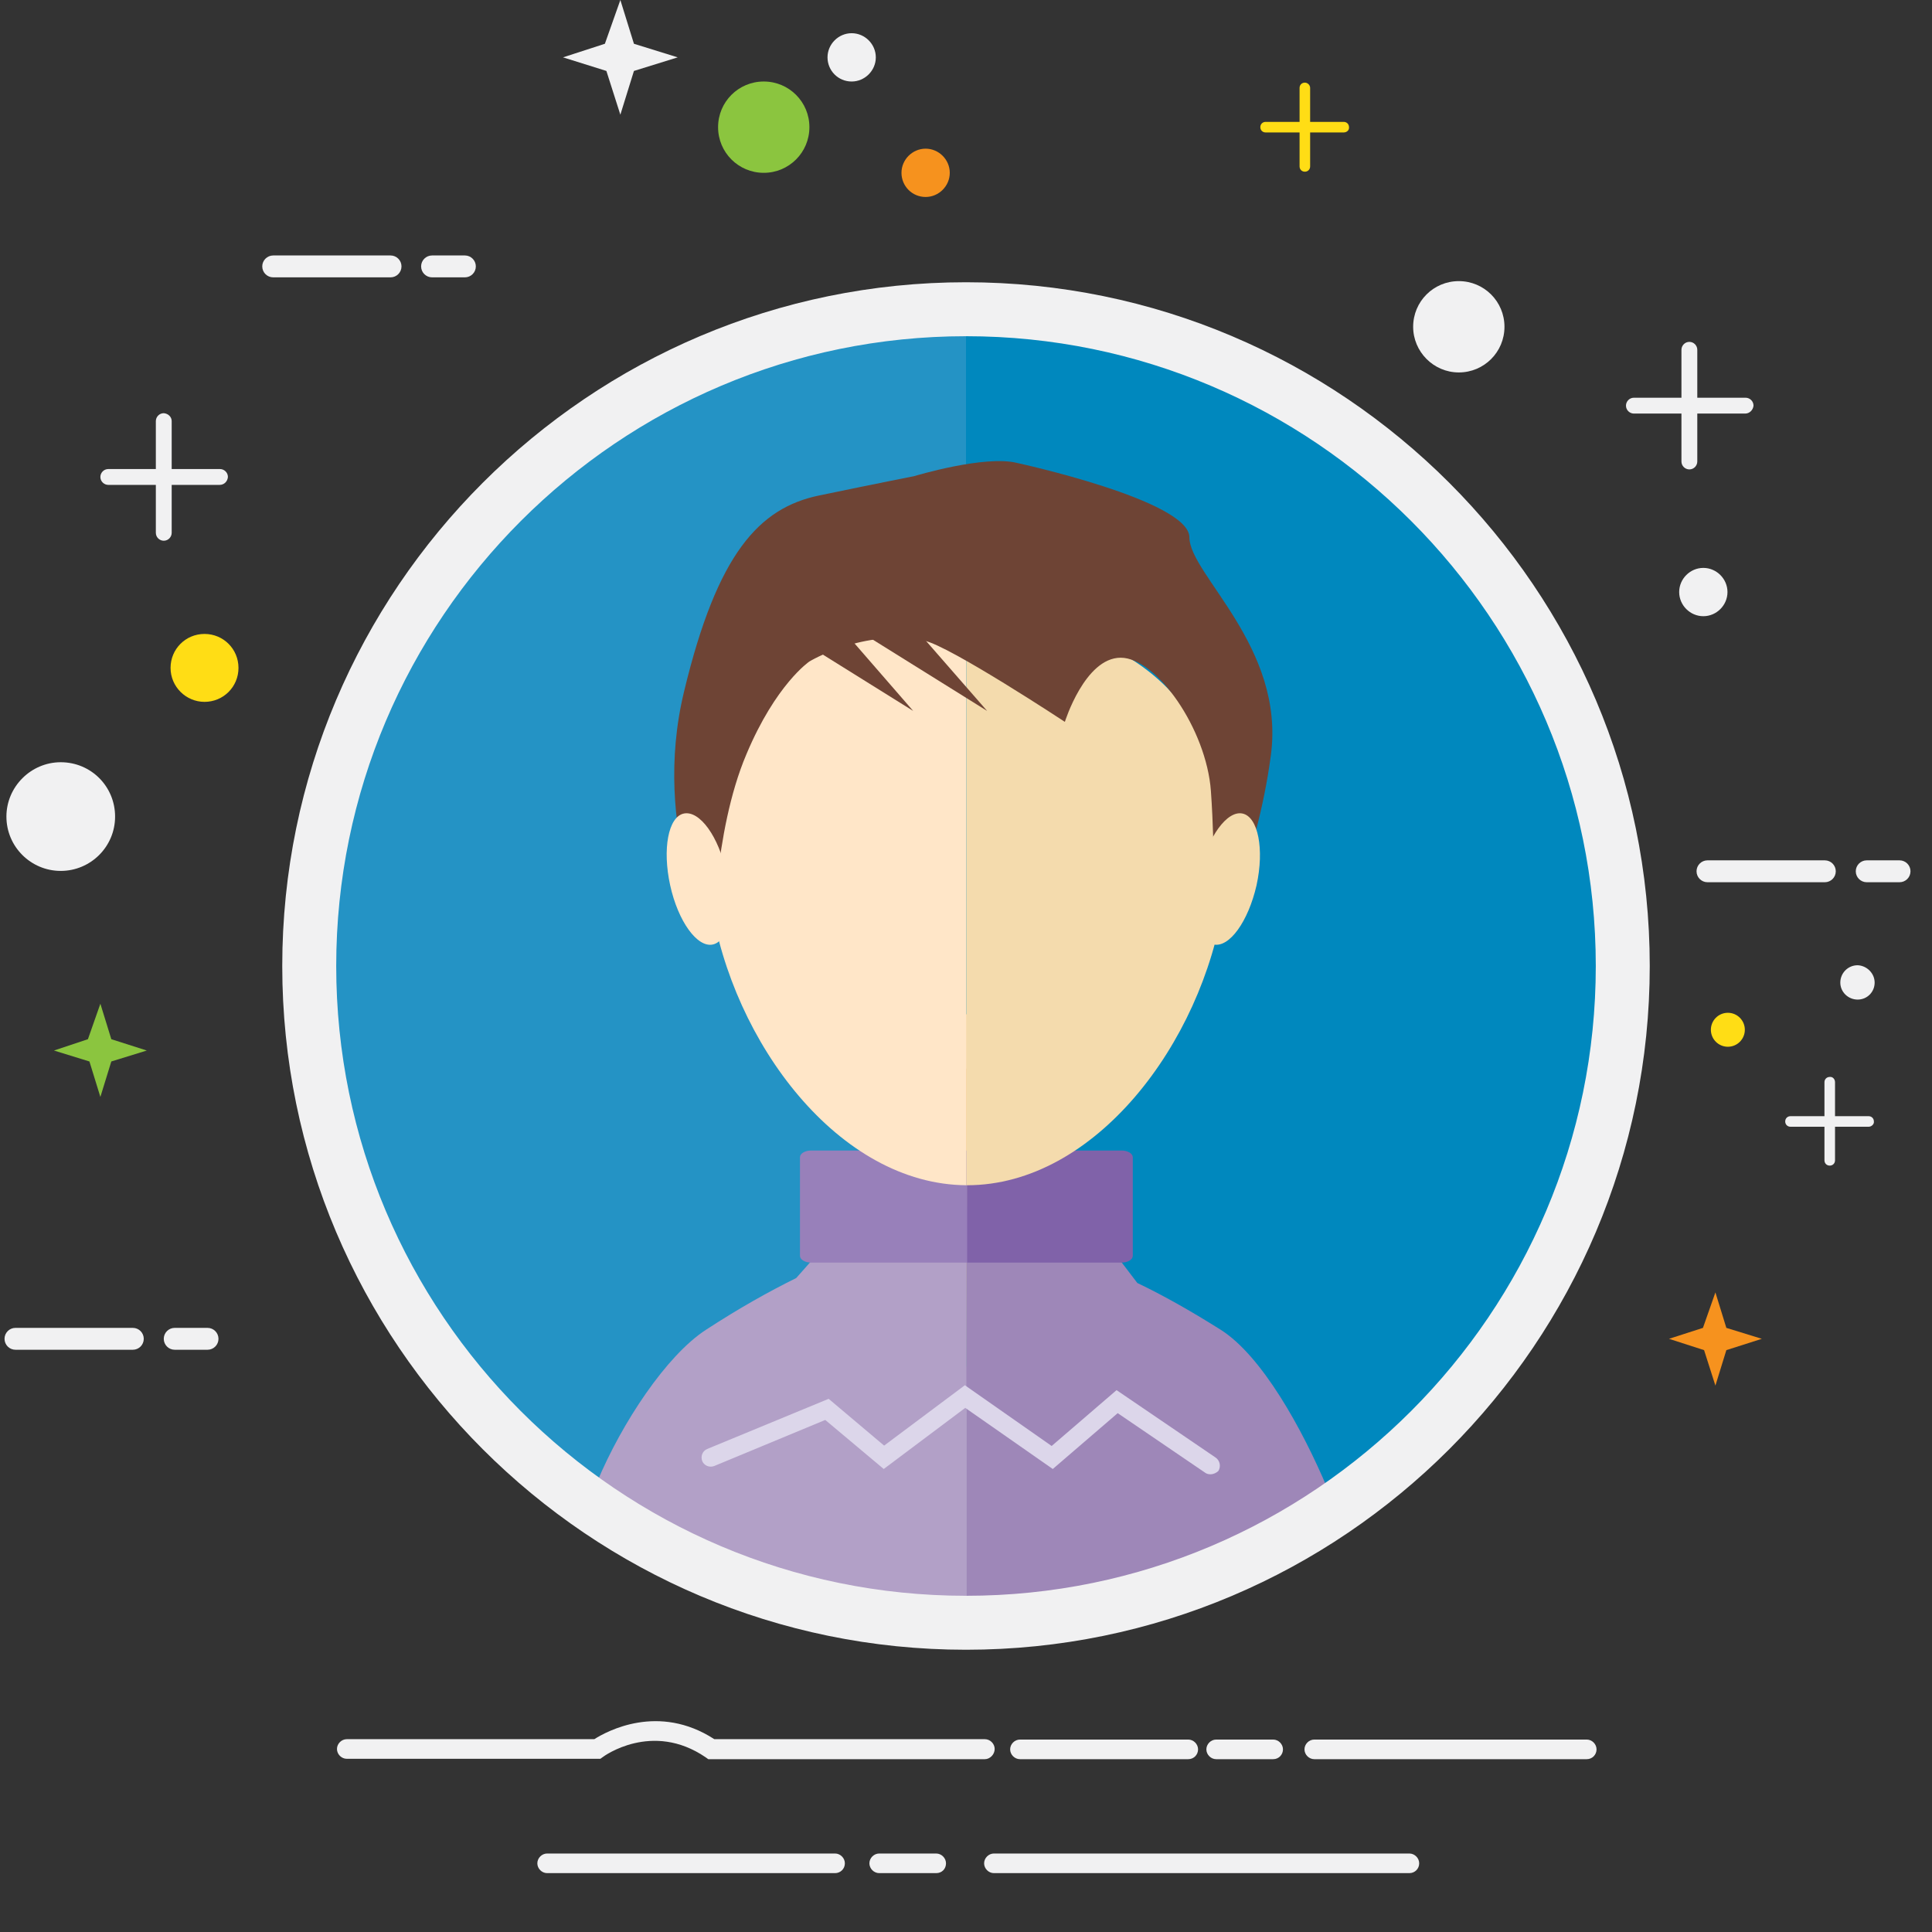 <svg xmlns="http://www.w3.org/2000/svg" xmlns:xlink="http://www.w3.org/1999/xlink" id="Layer_1" x="0px" y="0px" viewBox="0 0 512 512" style="enable-background:new 0 0 512 512;" xml:space="preserve">
<rect x="0" y="0" width="512" height="512" fill="#333333" stroke="none"/>
<style type="text/css">
	.st0{fill:#2493C5;}
	.st1{fill:#0088BE;}
	.st2{fill:#FFD8AA;}
	.st3{fill:#FCC57F;}
	.st4{fill:#B2A0C7;}
	.st5{fill:#9E87B8;}
	.st6{fill:#9880BA;}
	.st7{fill:#8062A9;}
	.st8{fill:#FFE6C8;}
	.st9{fill:#F4DBAD;}
	.st10{fill:#6E4435;}
	.st11{fill:#DCD6EA;}
	.st12{fill:#F1F1F2;}
	.st13{fill:#FFDD15;}
	.st14{fill:#8BC53F;}
	.st15{fill:#F6921E;}
</style>
<g>
	<path class="st0" d="M88,256c0,92.8,75.2,168,168,168V88C163.2,88,88,163.2,88,256z"></path>
	<g>
		<path class="st1" d="M424,256c0-92.8-75.2-168-168-168v336C348.8,424,424,348.8,424,256z"></path>
		<g>
			<path class="st2" d="M228.6,268.8v50c0,0-6.2,7.9-8,13.1c-2.2,6.4,1.1,18.6,1.1,18.6l8,2.6c3.4,9.8,15.3,14.3,26.4,14.1l0.2-98.4     H228.6z"></path>
			<path class="st3" d="M293.1,342l-6.2-18.3c0,0-2.2-4.9-3.7-7.6v-77.3h-27v128.4c13.1-0.3,26.2-3.7,27-16h10.1V342z"></path>
			<path class="st4" d="M225.3,330.8c0-5.7,0.7-7.4,3.3-12l-17.6,19.9c-7.1,3.5-15,7.9-23.9,13.7c-10.5,6.8-22.3,24.7-28.8,40.2     c27.7,20.7,65.2,31.9,97.9,31.4v-61.9C239,361.9,225.3,347.9,225.3,330.8z"></path>
			<polygon class="st3" points="282,293.1 282,283.2 228.4,283.2 228.4,319.7    "></polygon>
			<path class="st5" d="M323.5,352.4c-8.1-5.1-15.4-9.2-22.1-12.4l-18.2-23.9c1.7,3.9,4.5,10.1,4.5,14.7c0,17.3-14,31.3-31.2,31.3     c-0.1,0-0.2,0-0.3,0V424c0.1,0,0.2,0,0.3,0c35.3,0,68.7-11.6,95.3-29.5C345.1,378.6,334.4,359.3,323.5,352.4z"></path>
			<path class="st4" d="M228.6,318.8l27.5,1v47.5l-18,5.3l-13.7-5.3c0,0-1.7-13-1.5-13.8s0-25.9,0-25.9L228.6,318.8z"></path>
			<path class="st5" d="M284.6,318.8l-28.5,1v47.5l18,5.3l13.7-5.3c0,0,1.7-13,1.5-13.8c-0.2-0.8,0-25.9,0-25.9L284.6,318.8z"></path>
			<path class="st6" d="M215,304.9c-1.7,0-3,0.8-3,1.8v26.1c0,1,1.3,1.8,3,1.8h41.4v-29.7H215z"></path>
			<path class="st7" d="M300.2,332.8v-26.1c0-1-1.3-1.8-3-1.8h-40.9v29.7h40.9C298.9,334.6,300.2,333.8,300.2,332.8z"></path>
			<path class="st8" d="M256.1,314.1V164C142.9,164.2,188.7,313.7,256.1,314.1z"></path>
			<path class="st9" d="M256.3,164c-0.1,0-0.1,0-0.2,0v150.1c0.1,0,0.1,0,0.2,0C323.9,314.1,370,164,256.3,164z"></path>
			<path class="st10" d="M189,250.3c0,0-16.6-30.5-7.7-67.1c8.8-36.6,19.9-48.6,35.8-51.9c15.9-3.3,25.1-5.1,25.1-5.1     s18.8-5.7,27.4-3.5c0,0,45.6,9.9,45.6,19.7s25.4,29,21.6,57.7c-3.8,28.7-15,50.2-15,50.2s0.3-24.2-0.9-40.7     c-1.2-16.4-14.4-35.3-23.9-35.3c-9.5,0-14.8,17-14.8,17s-30.5-20.1-37.2-21.5c-16-3.3-30.5,5.5-30.5,5.5s-8.9,6-16.7,24.6     C189,220.6,189,250.3,189,250.3z"></path>
			<path class="st9" d="M329.3,215.6c4.1,0.9,5.8,9.4,3.7,19c-2.2,9.6-7.2,16.6-11.4,15.7c-4.2-0.9-5.8-9.4-3.7-19     C320.1,221.7,325.2,214.7,329.3,215.6"></path>
			<path class="st8" d="M181.2,215.6c-4.1,0.9-5.7,9.4-3.6,19c2.1,9.6,7.2,16.6,11.3,15.7c4.2-0.9,5.8-9.4,3.6-19     C190.5,221.7,185.4,214.7,181.2,215.6"></path>
			<path class="st11" d="M320.8,390.7c-0.5,0-1-0.1-1.4-0.4l-23.2-15.8L279,389.3l-23.2-16.2l-21.6,16.2l-15.5-13l-29.4,12.2     c-1.3,0.5-2.7-0.1-3.2-1.3c-0.5-1.3,0.1-2.7,1.3-3.2l32.2-13.3l14.7,12.4l21.4-16l23,16.1l17.2-14.8l26.3,17.9     c1.1,0.8,1.4,2.3,0.7,3.5C322.4,390.3,321.6,390.7,320.8,390.7z"></path>
			<polygon class="st10" points="228.4,167.7 261.6,188.4 240.3,164    "></polygon>
			<polygon class="st10" points="208.8,167.7 242,188.4 220.8,164    "></polygon>
		</g>
	</g>
</g>
<path class="st12" d="M261,466.2h-73.3l-0.7-0.5c-14.2-9.7-27.1-0.2-27.2-0.1l-0.7,0.5H91.9c-1.4,0-2.6-1.2-2.6-2.6s1.2-2.6,2.6-2.6  h65.6c3.3-2.1,17-9.6,31.8,0H261c1.4,0,2.6,1.2,2.6,2.6S262.4,466.2,261,466.2z"></path>
<path class="st12" d="M314.9,466.2h-44.6c-1.4,0-2.6-1.2-2.6-2.6s1.2-2.6,2.6-2.6h44.6c1.4,0,2.6,1.2,2.6,2.6  S316.4,466.2,314.9,466.2z"></path>
<path class="st12" d="M420.5,466.2h-72.2c-1.4,0-2.6-1.2-2.6-2.6s1.2-2.6,2.6-2.6h72.2c1.4,0,2.6,1.2,2.6,2.6S422,466.2,420.5,466.2  z"></path>
<path class="st12" d="M337.4,466.2h-15.1c-1.4,0-2.6-1.2-2.6-2.6s1.2-2.6,2.6-2.6h15.1c1.4,0,2.6,1.2,2.6,2.6  S338.9,466.2,337.4,466.2z"></path>
<path class="st12" d="M221.3,496.4h-76.3c-1.4,0-2.6-1.2-2.6-2.6c0-1.4,1.2-2.6,2.6-2.6h76.3c1.4,0,2.6,1.2,2.6,2.6  C223.9,495.3,222.7,496.4,221.3,496.4z"></path>
<path class="st12" d="M373.5,496.4H263.4c-1.4,0-2.6-1.2-2.6-2.6c0-1.4,1.2-2.6,2.6-2.6h110.1c1.4,0,2.6,1.2,2.6,2.6  C376.1,495.3,374.9,496.4,373.5,496.4z"></path>
<path class="st12" d="M248.1,496.4h-15.1c-1.4,0-2.6-1.2-2.6-2.6c0-1.4,1.2-2.6,2.6-2.6h15.1c1.4,0,2.6,1.2,2.6,2.6  C250.7,495.3,249.6,496.4,248.1,496.4z"></path>
<g>
	<path class="st12" d="M452.5,228h31.1c1.6,0,2.9,1.3,2.9,2.9v0c0,1.6-1.3,2.9-2.9,2.9h-31.1c-1.6,0-2.9-1.3-2.9-2.9v0   C449.6,229.3,450.9,228,452.5,228z"></path>
</g>
<path class="st12" d="M503.4,228h-8.7c-1.6,0-2.9,1.3-2.9,2.9v0c0,1.6,1.3,2.9,2.9,2.9h8.7c1.6,0,2.9-1.3,2.9-2.9v0  C506.3,229.3,505,228,503.4,228z"></path>
<path class="st12" d="M4.1,351.9h31.1c1.6,0,2.9,1.3,2.9,2.9l0,0c0,1.6-1.3,2.9-2.9,2.9H4.1c-1.6,0-2.9-1.3-2.9-2.9l0,0  C1.2,353.2,2.5,351.9,4.1,351.9z"></path>
<path class="st12" d="M55,351.9h-8.7c-1.6,0-2.9,1.3-2.9,2.9l0,0c0,1.6,1.3,2.9,2.9,2.9H55c1.6,0,2.9-1.3,2.9-2.9l0,0  C57.9,353.2,56.6,351.9,55,351.9z"></path>
<path class="st12" d="M72.4,67.7h31.1c1.6,0,2.9,1.3,2.9,2.9l0,0c0,1.6-1.3,2.9-2.9,2.9H72.4c-1.6,0-2.9-1.3-2.9-2.9l0,0  C69.5,69,70.8,67.7,72.4,67.7z"></path>
<path class="st12" d="M123.2,67.7h-8.7c-1.6,0-2.9,1.3-2.9,2.9l0,0c0,1.6,1.3,2.9,2.9,2.9h8.7c1.6,0,2.9-1.3,2.9-2.9l0,0  C126.1,69,124.8,67.7,123.2,67.7z"></path>
<path class="st12" d="M58.2,128.5H28.7c-1.1,0-2.1-0.9-2.1-2.1l0,0c0-1.1,0.9-2.1,2.1-2.1h29.6c1.1,0,2.1,0.9,2.1,2.1l0,0  C60.3,127.6,59.4,128.5,58.2,128.5z"></path>
<path class="st12" d="M45.5,111.6v29.6c0,1.1-0.9,2.1-2.1,2.1h0c-1.1,0-2.1-0.9-2.1-2.1v-29.6c0-1.1,0.9-2.1,2.1-2.1h0  C44.6,109.6,45.5,110.5,45.5,111.6z"></path>
<path class="st12" d="M462.5,109.6H433c-1.1,0-2.1-0.9-2.1-2.1l0,0c0-1.1,0.9-2.1,2.1-2.1h29.6c1.1,0,2.1,0.9,2.1,2.1l0,0  C464.6,108.6,463.7,109.6,462.5,109.6z"></path>
<path class="st12" d="M449.8,92.7v29.6c0,1.1-0.9,2.1-2.1,2.1l0,0c-1.1,0-2.1-0.9-2.1-2.1V92.7c0-1.1,0.9-2.1,2.1-2.1l0,0  C448.9,90.6,449.8,91.6,449.8,92.7z"></path>
<path class="st12" d="M495.2,298.6h-20.7c-0.8,0-1.4-0.6-1.4-1.4l0,0c0-0.8,0.6-1.4,1.4-1.4h20.7c0.8,0,1.4,0.6,1.4,1.4l0,0  C496.7,297.9,496,298.6,495.2,298.6z"></path>
<path class="st12" d="M486.3,286.8v20.7c0,0.8-0.6,1.4-1.4,1.4l0,0c-0.8,0-1.4-0.6-1.4-1.4v-20.7c0-0.8,0.6-1.4,1.4-1.4l0,0  C485.7,285.3,486.3,286,486.3,286.8z"></path>
<path class="st13" d="M356.1,35.1h-20.7c-0.8,0-1.4-0.6-1.4-1.4v0c0-0.8,0.6-1.4,1.4-1.4h20.7c0.8,0,1.4,0.6,1.4,1.4v0  C357.6,34.5,356.9,35.1,356.1,35.1z"></path>
<path class="st13" d="M347.2,23.3v20.8c0,0.8-0.6,1.4-1.4,1.4l0,0c-0.8,0-1.4-0.6-1.4-1.4V23.3c0-0.8,0.6-1.4,1.4-1.4l0,0  C346.5,21.9,347.2,22.5,347.2,23.3z"></path>
<path class="st12" d="M30.5,216.4c0,8-6.5,14.4-14.4,14.4c-7.9,0-14.4-6.4-14.4-14.4c0-7.9,6.5-14.4,14.4-14.4  C24.1,202,30.5,208.4,30.5,216.4z"></path>
<path class="st13" d="M63.2,177c0,5-4,9-9,9c-4.9,0-9-4-9-9c0-5,4-9,9-9C59.2,168,63.2,172,63.2,177z"></path>
<circle class="st13" cx="457.9" cy="272.9" r="4.5"></circle>
<path class="st12" d="M496.8,260.4c0,2.5-2,4.5-4.5,4.5c-2.5,0-4.6-2-4.6-4.5c0-2.5,2-4.6,4.6-4.6  C494.7,255.9,496.8,257.9,496.8,260.4z"></path>
<path class="st12" d="M374.5,86.6c0-6.7,5.4-12.1,12.1-12.1c6.7,0,12.1,5.4,12.1,12.1c0,6.7-5.4,12.1-12.1,12.1  C379.9,98.7,374.5,93.2,374.5,86.6z"></path>
<path class="st14" d="M190.3,33.7c0-6.7,5.4-12.1,12.1-12.1c6.7,0,12.1,5.4,12.1,12.1s-5.4,12.1-12.1,12.1  C195.7,45.8,190.3,40.4,190.3,33.7z"></path>
<path class="st12" d="M445,156.9c0-3.5,2.9-6.4,6.4-6.4c3.5,0,6.4,2.9,6.4,6.4c0,3.5-2.9,6.4-6.4,6.4  C447.9,163.3,445,160.4,445,156.9z"></path>
<path class="st12" d="M219.3,15.2c0-3.5,2.9-6.4,6.4-6.4c3.5,0,6.4,2.9,6.4,6.4c0,3.5-2.9,6.4-6.4,6.4  C222.1,21.6,219.3,18.7,219.3,15.2z"></path>
<path class="st15" d="M238.9,45.8c0-3.5,2.9-6.4,6.4-6.4c3.5,0,6.4,2.9,6.4,6.4c0,3.5-2.9,6.4-6.4,6.4  C241.7,52.2,238.9,49.3,238.9,45.8z"></path>
<polygon class="st14" points="26.6,266 29.5,275.4 38.9,278.4 29.5,281.3 26.6,290.7 23.7,281.3 14.3,278.4 23.3,275.4 "></polygon>
<polygon class="st15" points="454.6,342.5 457.5,351.9 466.9,354.8 457.5,357.8 454.6,367.2 451.6,357.8 442.3,354.8 451.3,351.9   "></polygon>
<polygon class="st12" points="164.4,0 168,11.6 179.6,15.2 168,18.8 164.4,30.4 160.7,18.8 149.2,15.2 160.3,11.6 "></polygon>
<path class="st12" d="M256,437.2c-99.9,0-181.2-81.3-181.2-181.2c0-99.9,81.3-181.2,181.2-181.2c99.9,0,181.2,81.3,181.2,181.2  C437.2,355.9,355.9,437.2,256,437.2z M256,89.1c-92,0-166.9,74.9-166.9,166.9S163.9,422.9,256,422.9c92,0,166.9-74.9,166.9-166.9  S348,89.1,256,89.1z"></path>
</svg>
